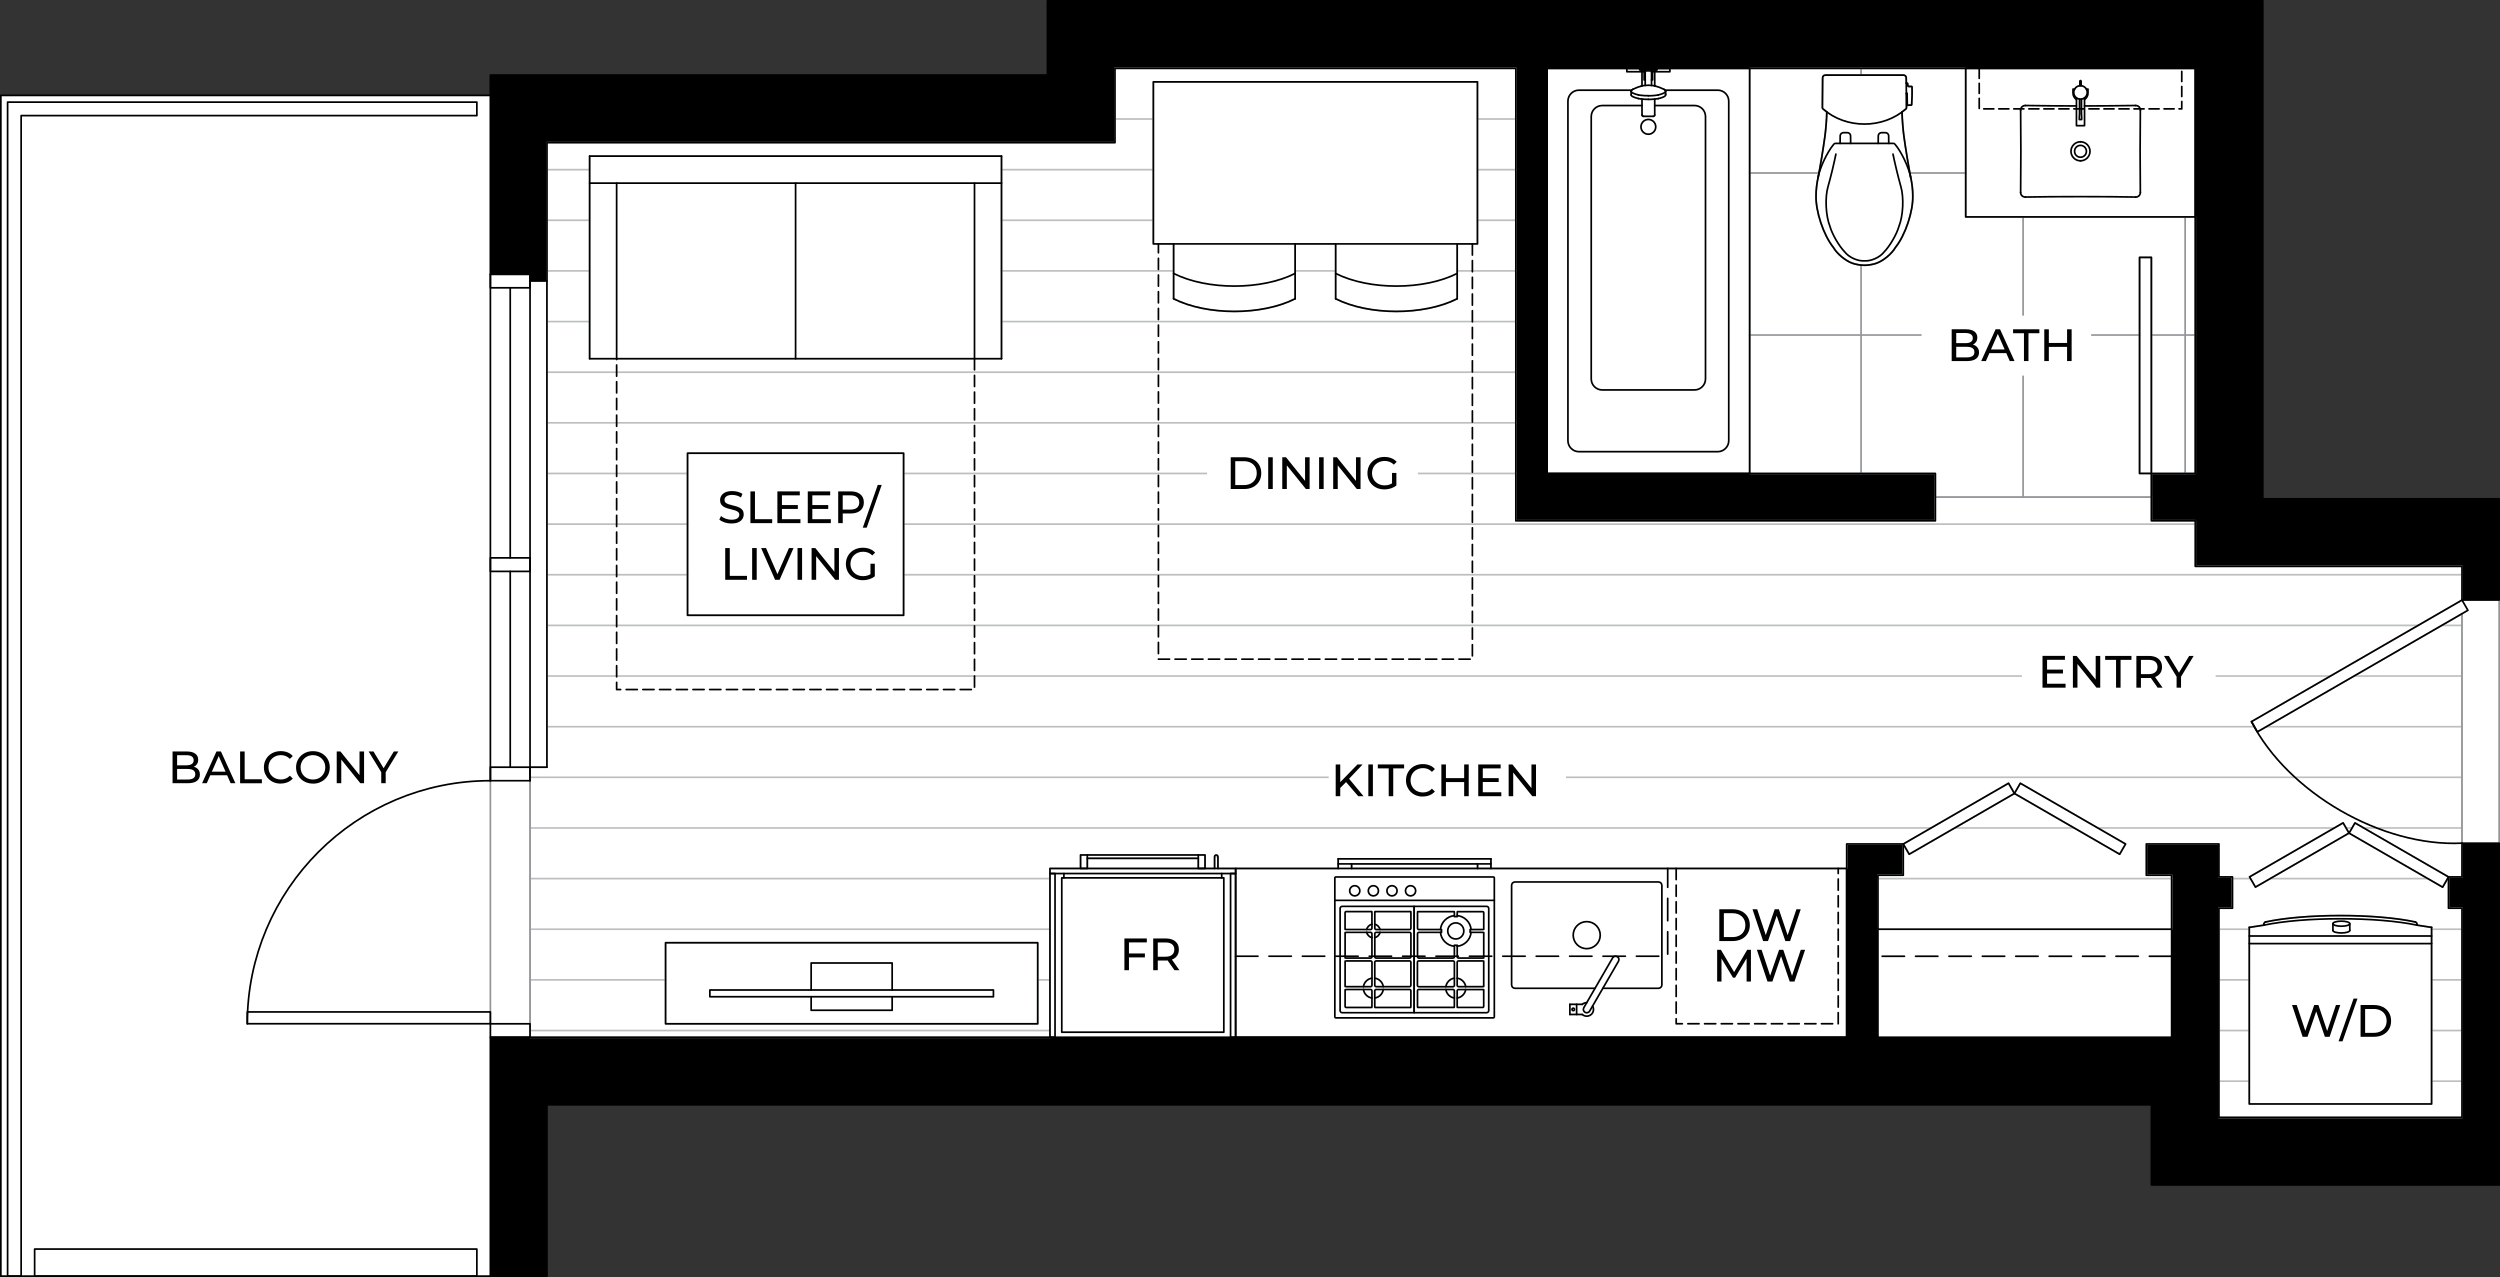 <?xml version="1.0" encoding="UTF-8"?><svg id="Layer_2" xmlns="http://www.w3.org/2000/svg" viewBox="0 0 730.5 373.13"><rect x="0" y="0" width="730.5" height="373.13" fill="#333333" stroke="none"/><defs><style>.cls-1{stroke-dasharray:0 0 3.25 1.63;}.cls-1,.cls-2,.cls-3,.cls-4,.cls-5,.cls-6{fill:none;stroke-linecap:round;stroke-linejoin:round;stroke-width:.5px;}.cls-1,.cls-3,.cls-4,.cls-5{stroke:#000;}.cls-2{stroke:#bcbec0;}.cls-7,.cls-8,.cls-9,.cls-10{stroke-width:0px;}.cls-7,.cls-10{fill:#000;}.cls-4{stroke-dasharray:0 0 6.51 3.25;}.cls-8,.cls-9{fill:#fff;}.cls-8,.cls-10{fill-rule:evenodd;}.cls-5{stroke-dasharray:0 0 2.93 1.46;}.cls-6{stroke:#939598;}</style></defs><g id="Layer_1-2"><polygon class="cls-8" points="730.25 145.75 730.25 346.25 628.64 346.25 628.64 322.82 159.82 322.82 159.82 372.88 .25 372.88 .25 27.87 143.28 27.87 143.28 21.94 306.06 21.94 306.06 .25 661.19 .25 661.19 145.75 730.25 145.75"/><g id="HATCH"><polygon class="cls-10" points="730.25 145.75 730.25 175.35 719.41 175.35 719.4 175.33 719.4 165.48 641.47 165.48 641.47 152.17 628.64 152.17 628.64 138.36 641.47 138.36 641.47 19.97 452.06 19.97 452.06 138.36 565.51 138.36 565.51 152.17 442.93 152.17 442.93 19.97 325.79 19.97 325.79 41.68 159.82 41.68 159.82 82.12 154.88 82.12 154.88 80.15 143.28 80.15 143.28 21.94 306.06 21.94 306.06 .25 661.19 .25 661.19 145.75 730.25 145.75"/></g><g id="HATCH-2"><polygon class="cls-10" points="730.25 246.37 730.25 346.25 628.64 346.25 628.64 322.82 159.82 322.82 159.82 372.88 143.28 372.88 143.28 303.1 539.61 303.1 539.61 246.61 556.13 246.61 556.13 255.74 548.73 255.74 548.73 303.1 634.55 303.1 634.55 255.74 627.17 255.74 627.17 246.61 648.36 246.61 648.36 256.24 652.32 256.24 652.32 265.37 648.36 265.37 648.36 326.51 719.4 326.51 719.4 265.37 715.46 265.37 715.46 256.24 719.4 256.24 719.4 246.37 730.25 246.37"/></g><g id="LINE"><line class="cls-2" x1="325.79" y1="34.77" x2="337.01" y2="34.77"/></g><g id="LINE-2"><line class="cls-2" x1="431.71" y1="34.77" x2="442.93" y2="34.77"/></g><g id="LINE-3"><line class="cls-2" x1="159.81" y1="49.57" x2="172.29" y2="49.57"/></g><g id="LINE-4"><line class="cls-2" x1="431.71" y1="49.57" x2="442.93" y2="49.57"/></g><g id="LINE-5"><line class="cls-2" x1="292.64" y1="49.57" x2="337.01" y2="49.57"/></g><g id="LINE-6"><line class="cls-2" x1="159.81" y1="64.36" x2="172.29" y2="64.36"/></g><g id="LINE-7"><line class="cls-2" x1="431.71" y1="64.36" x2="442.93" y2="64.36"/></g><g id="LINE-8"><line class="cls-2" x1="292.64" y1="64.36" x2="337.01" y2="64.36"/></g><g id="LINE-9"><line class="cls-2" x1="159.81" y1="79.16" x2="172.29" y2="79.16"/></g><g id="LINE-10"><line class="cls-2" x1="425.79" y1="79.16" x2="442.93" y2="79.16"/></g><g id="LINE-11"><line class="cls-2" x1="292.64" y1="79.16" x2="342.93" y2="79.16"/></g><g id="LINE-12"><line class="cls-2" x1="378.44" y1="79.16" x2="390.28" y2="79.16"/></g><g id="LINE-13"><line class="cls-2" x1="159.81" y1="93.96" x2="172.29" y2="93.96"/></g><g id="LINE-14"><line class="cls-2" x1="292.64" y1="93.96" x2="442.93" y2="93.96"/></g><g id="LINE-15"><line class="cls-2" x1="159.81" y1="108.76" x2="442.93" y2="108.76"/></g><g id="LINE-16"><line class="cls-2" x1="159.81" y1="123.55" x2="442.93" y2="123.55"/></g><g id="LINE-17"><line class="cls-2" x1="159.81" y1="138.35" x2="200.9" y2="138.35"/></g><g id="LINE-18"><line class="cls-2" x1="264.03" y1="138.35" x2="442.93" y2="138.35"/></g><g id="LINE-19"><line class="cls-2" x1="159.81" y1="153.15" x2="200.9" y2="153.15"/></g><g id="LINE-20"><line class="cls-2" x1="264.03" y1="153.15" x2="641.46" y2="153.15"/></g><g id="LINE-21"><line class="cls-2" x1="159.81" y1="167.94" x2="200.9" y2="167.94"/></g><g id="LINE-22"><line class="cls-2" x1="264.03" y1="167.94" x2="719.39" y2="167.94"/></g><g id="LINE-23"><line class="cls-2" x1="159.81" y1="182.74" x2="706.58" y2="182.74"/></g><g id="LINE-24"><line class="cls-2" x1="713.48" y1="182.74" x2="719.39" y2="182.74"/></g><g id="LINE-25"><line class="cls-2" x1="159.81" y1="197.54" x2="680.95" y2="197.54"/></g><g id="LINE-26"><line class="cls-2" x1="687.85" y1="197.54" x2="719.39" y2="197.54"/></g><g id="LINE-27"><line class="cls-2" x1="159.81" y1="212.34" x2="658.74" y2="212.34"/></g><g id="LINE-28"><line class="cls-2" x1="662.22" y1="212.34" x2="719.39" y2="212.34"/></g><g id="LINE-29"><line class="cls-2" x1="154.88" y1="227.13" x2="719.39" y2="227.13"/></g><g id="LINE-30"><line class="cls-2" x1="154.88" y1="241.93" x2="564.25" y2="241.93"/></g><g id="LINE-31"><line class="cls-2" x1="690.67" y1="241.93" x2="719.39" y2="241.93"/></g><g id="LINE-32"><line class="cls-2" x1="571.16" y1="241.93" x2="606.07" y2="241.93"/></g><g id="LINE-33"><line class="cls-2" x1="685.51" y1="241.93" x2="687.25" y2="241.93"/></g><g id="LINE-34"><line class="cls-2" x1="612.97" y1="241.93" x2="682.09" y2="241.93"/></g><g id="LINE-35"><line class="cls-2" x1="154.88" y1="256.73" x2="306.8" y2="256.73"/></g><g id="LINE-36"><line class="cls-2" x1="715.16" y1="256.73" x2="715.44" y2="256.73"/></g><g id="LINE-37"><line class="cls-2" x1="548.73" y1="256.73" x2="634.56" y2="256.73"/></g><g id="LINE-38"><line class="cls-2" x1="663.37" y1="256.73" x2="709.4" y2="256.73"/></g><g id="LINE-39"><line class="cls-2" x1="652.31" y1="256.73" x2="657.6" y2="256.73"/></g><g id="LINE-40"><line class="cls-2" x1="154.88" y1="271.52" x2="306.8" y2="271.52"/></g><g id="LINE-41"><line class="cls-2" x1="710.51" y1="271.52" x2="719.39" y2="271.52"/></g><g id="LINE-42"><line class="cls-2" x1="648.37" y1="271.52" x2="657.24" y2="271.52"/></g><g id="LINE-43"><line class="cls-2" x1="154.88" y1="286.32" x2="194.48" y2="286.32"/></g><g id="LINE-44"><line class="cls-2" x1="710.51" y1="286.32" x2="719.39" y2="286.32"/></g><g id="LINE-45"><line class="cls-2" x1="303.23" y1="286.32" x2="306.8" y2="286.32"/></g><g id="LINE-46"><line class="cls-2" x1="648.37" y1="286.32" x2="657.24" y2="286.32"/></g><g id="LINE-47"><line class="cls-2" x1="154.88" y1="301.12" x2="306.8" y2="301.12"/></g><g id="LINE-48"><line class="cls-2" x1="710.51" y1="301.12" x2="719.39" y2="301.12"/></g><g id="LINE-49"><line class="cls-2" x1="648.37" y1="301.12" x2="657.24" y2="301.12"/></g><g id="LINE-50"><line class="cls-2" x1="648.37" y1="315.92" x2="657.24" y2="315.92"/></g><g id="LINE-51"><line class="cls-2" x1="710.51" y1="315.92" x2="719.39" y2="315.92"/></g><g id="LWPOLYLINE"><path class="cls-2" d="M337.01,23.92h94.7v47.35h-5.92v16.03c-9.73,4.93-25.79,4.93-35.51,0v-16.03h-11.84v16.03c-9.73,4.93-25.79,4.93-35.51,0v-16.03h-5.92V23.92Z"/></g><g id="LWPOLYLINE-2"><path class="cls-2" d="M710.51,322.57h-53.27v-51.59l4.23-.65c-.08-.37.14-.78.49-.93,11.5-2.5,32.33-2.5,43.83,0,.35.14.57.56.49.93l4.23.65v51.59Z"/></g><g id="LWPOLYLINE-3"><polygon class="cls-2" points="442.93 152.16 565.5 152.16 565.5 145.25 628.64 145.25 628.64 152.16 641.46 152.16 641.46 165.48 719.39 165.48 719.39 175.34 657.88 210.86 659.61 213.85 719.39 179.33 719.39 246.37 719.39 256.23 715.45 256.23 688.11 240.45 686.38 243.44 684.66 240.45 657.32 256.23 659.04 259.22 686.38 243.44 713.72 259.22 715.44 256.24 715.45 265.36 719.39 265.36 719.39 326.52 648.37 326.52 648.37 265.36 652.31 265.36 652.31 256.23 648.37 256.23 648.37 246.62 627.16 246.62 627.16 255.74 634.56 255.74 634.56 271.52 548.73 271.52 548.73 255.74 556.13 255.74 556.13 246.62 557.86 249.61 588.61 231.85 619.37 249.61 621.09 246.62 590.34 228.86 588.61 231.85 586.89 228.86 556.13 246.62 539.61 246.62 539.61 253.77 394.94 253.77 394.94 252.43 431.74 252.43 431.74 253.77 435.65 253.77 435.65 250.95 391.02 250.95 391.02 253.77 355.88 253.77 355.88 250.31 354.89 250.31 354.89 253.77 317.71 253.77 317.71 250.81 350.14 250.81 350.14 253.77 352.12 253.77 352.12 249.82 315.74 249.82 315.74 253.77 306.8 253.77 306.8 303.09 154.88 303.09 154.88 224.17 159.81 224.17 159.81 82.12 159.81 41.68 325.79 41.68 325.79 19.97 442.93 19.97 442.93 152.16"/></g><g id="LWPOLYLINE-4"><rect class="cls-2" x="172.29" y="45.62" width="120.35" height="59.19"/></g><g id="LWPOLYLINE-5"><rect class="cls-2" x="194.48" y="275.47" width="108.74" height="23.68"/></g><g id="LWPOLYLINE-6"><rect class="cls-2" x="200.9" y="132.43" width="63.13" height="47.35"/></g><g id="LINE-52"><line class="cls-6" x1="543.8" y1="138.35" x2="543.8" y2="77.45"/></g><g id="LINE-53"><line class="cls-6" x1="543.8" y1="21.95" x2="543.8" y2="19.97"/></g><g id="LINE-54"><line class="cls-6" x1="591.15" y1="145.25" x2="591.15" y2="63.38"/></g><g id="LINE-55"><line class="cls-6" x1="638.5" y1="138.35" x2="638.5" y2="63.38"/></g><g id="LINE-56"><line class="cls-6" x1="641.46" y1="97.9" x2="628.64" y2="97.9"/></g><g id="LINE-57"><line class="cls-6" x1="625.18" y1="97.9" x2="511.25" y2="97.9"/></g><g id="LINE-58"><line class="cls-6" x1="574.38" y1="50.55" x2="558.07" y2="50.55"/></g><g id="LINE-59"><line class="cls-6" x1="531.51" y1="50.55" x2="511.25" y2="50.55"/></g><g id="LWPOLYLINE-7"><polygon class="cls-6" points="511.25 138.35 565.5 138.35 565.5 145.25 628.64 145.25 628.64 75.21 625.18 75.21 625.18 138.35 641.46 138.35 641.46 63.38 574.38 63.38 574.38 19.97 511.25 19.97 511.25 138.35"/></g><g id="LINE-60"><line class="cls-6" x1="143.29" y1="299.15" x2="143.29" y2="228.12"/></g><g id="LINE-61"><line class="cls-6" x1="154.88" y1="299.15" x2="154.88" y2="228.12"/></g><g id="LINE-62"><polyline class="cls-6" points="730.25 246.37 730.25 175.35 730.25 175.33"/></g><g id="LINE-63"><line class="cls-6" x1="719.39" y1="179.33" x2="719.39" y2="246.37"/></g><g id="LWPOLYLINE-8"><path class="cls-6" d="M555.78,32.7c.02,1.89.3,5.53.59,7.4.39,3,1.36,8.86,1.96,11.83.33,1.31.62,3.79.59,5.14.17,4.62-2.17,11.65-5.08,15.25-1.02,1.82-3.59,3.95-5.57,4.61-.88.33-2.54.61-3.48.58-.94.03-2.6-.24-3.48-.58-1.98-.67-4.55-2.79-5.57-4.61-2.91-3.6-5.25-10.62-5.08-15.25-.03-1.35.26-3.84.59-5.14.59-2.96,1.56-8.83,1.96-11.83.28-1.87.57-5.51.59-7.4-.29-.21-.84-.64-1.11-.87-.11-.08-.19-.25-.18-.38l.07-8.73c0-.43.35-.77.78-.77h22.87c.42,0,.77.35.78.77v1.58s.33,0,.33,0c.02,0,.04.01.05.02.02.03.03.08.03.12l.09.68c.02.08.1.14.19.14.22,0,.65,0,.87.01.07,0,.13.05.14.12.07,1.34.01,3.91-.11,5.24,0,.04-.04.07-.08.08-.29.01-.85.03-1.14.03-.03,0-.06-.02-.06-.05-.02-.86-.04-2.57-.05-3.42h-.22l.04,4.19c0,.13-.07.31-.18.38-.27.23-.82.66-1.11.87Z"/></g><g id="LINE-64"><line class="cls-3" x1="154.88" y1="228.12" x2="154.88" y2="80.15"/></g><g id="LINE-65"><line class="cls-3" x1="143.29" y1="228.12" x2="143.29" y2="80.15"/></g><g id="LINE-66"><line class="cls-4" x1="634.56" y1="279.42" x2="548.73" y2="279.42"/></g><g id="LWPOLYLINE-9"><rect class="cls-3" x="143.29" y="299.15" width="11.59" height="3.94"/></g><g id="LWPOLYLINE-10"><rect class="cls-3" x="72.26" y="295.69" width="71.03" height="3.45"/></g><g id="ARC"><path class="cls-3" d="M143.29,228.12c-39.23,0-71.03,31.8-71.03,71.03"/></g><g id="LWPOLYLINE-11"><rect class="cls-3" x="143.29" y="224.17" width="11.59" height="3.95"/></g><g id="LWPOLYLINE-12"><rect class="cls-3" x="143.29" y="80.15" width="11.59" height="3.95"/></g><g id="LWPOLYLINE-13"><rect class="cls-3" x="143.29" y="163.01" width="11.59" height="3.95"/></g><g id="LINE-67"><line class="cls-3" x1="149.09" y1="224.17" x2="149.09" y2="166.96"/></g><g id="LINE-68"><line class="cls-3" x1="149.09" y1="163.01" x2="149.09" y2="84.09"/></g><g id="LINE-69"><line class="cls-3" x1="159.81" y1="224.17" x2="159.81" y2="82.12"/></g><g id="LWPOLYLINE-14"><line class="cls-3" x1="159.81" y1="224.17" x2="154.88" y2="224.17"/></g><g id="LWPOLYLINE-15"><polygon class="cls-3" points="139.34 29.84 139.34 33.78 6.18 33.78 6.18 372.88 2.22 372.88 2.22 29.84 139.34 29.84"/></g><g id="LWPOLYLINE-16"><rect class="cls-3" x="10.12" y="364.98" width="129.22" height="7.9"/></g><g id="INSERT"><g id="LWPOLYLINE-17"><rect class="cls-3" x="554.62" y="237.51" width="35.51" height="3.45" transform="translate(-42.93 318.24) rotate(-30)"/></g><g id="LWPOLYLINE-18"><rect class="cls-3" x="603.13" y="221.48" width="3.45" height="35.51" transform="translate(95.24 643.44) rotate(-60)"/></g></g><g id="LWPOLYLINE-19"><rect class="cls-3" x="653.99" y="192.87" width="71.03" height="3.45" transform="translate(-4.92 370.82) rotate(-30)"/></g><g id="ARC-2"><path class="cls-3" d="M657.88,210.86c10.68,20.81,38.15,36.67,61.51,35.51"/></g><g id="INSERT-2"><g id="LWPOLYLINE-20"><rect class="cls-3" x="625.18" y="75.21" width="3.45" height="63.13"/></g></g><g id="INSERT-3"><g id="LWPOLYLINE-21"><rect class="cls-3" x="699.19" y="234.05" width="3.45" height="31.57" transform="translate(134.11 731.94) rotate(-60)"/></g><g id="LWPOLYLINE-22"><rect class="cls-3" x="656.07" y="248.11" width="31.57" height="3.45" transform="translate(-34.91 369.39) rotate(-30)"/></g></g><g id="LWPOLYLINE-23"><polyline class="cls-4" points="361.05 279.41 487.3 279.41 487.3 253.76"/></g><g id="LWPOLYLINE-24"><polyline class="cls-5" points="578.33 19.97 578.33 31.81 637.51 31.81 637.51 19.97"/></g><g id="INSERT-4"><g id="INSERT-5"><g id="LWPOLYLINE-25"><polyline class="cls-1" points="284.75 104.81 284.75 201.48 180.18 201.48 180.18 104.81"/></g><g id="LINE-70"><line class="cls-3" x1="172.29" y1="45.62" x2="292.64" y2="45.62"/></g><g id="LINE-71"><line class="cls-3" x1="292.64" y1="104.81" x2="292.64" y2="45.62"/></g><g id="LINE-72"><line class="cls-3" x1="284.75" y1="104.81" x2="284.75" y2="53.51"/></g><g id="LINE-73"><line class="cls-3" x1="172.29" y1="53.51" x2="292.64" y2="53.51"/></g><g id="LINE-74"><line class="cls-3" x1="172.29" y1="104.81" x2="292.64" y2="104.81"/></g><g id="LINE-75"><line class="cls-3" x1="232.47" y1="104.81" x2="232.47" y2="53.51"/></g><g id="LINE-76"><line class="cls-3" x1="180.18" y1="104.81" x2="180.18" y2="53.51"/></g><g id="LINE-77"><line class="cls-3" x1="172.29" y1="104.81" x2="172.29" y2="45.62"/></g></g></g><g id="LWPOLYLINE-26"><rect class="cls-3" x="194.48" y="275.47" width="108.74" height="23.68"/></g><g id="INSERT-6"><g id="LWPOLYLINE-27"><rect class="cls-3" x="207.42" y="289.28" width="82.86" height="1.97"/></g><g id="LWPOLYLINE-28"><polyline class="cls-3" points="260.69 289.28 260.69 281.39 237.02 281.39 237.02 289.28"/></g><g id="LWPOLYLINE-29"><polyline class="cls-3" points="237.02 291.25 237.02 295.2 260.69 295.2 260.69 291.25"/></g></g><g id="LWPOLYLINE-30"><polyline class="cls-1" points="430.23 71.27 430.23 192.61 338.49 192.61 338.49 71.27"/></g><g id="INSERT-7"><g id="LINE-78"><line class="cls-3" x1="390.28" y1="71.27" x2="390.28" y2="87.3"/></g><g id="LINE-79"><line class="cls-3" x1="425.79" y1="87.3" x2="425.79" y2="71.27"/></g><g id="ARC-3"><path class="cls-3" d="M390.28,87.3c9.73,4.93,25.79,4.93,35.51,0"/></g><g id="ARC-4"><path class="cls-3" d="M390.28,79.9c9.73,4.93,25.79,4.93,35.51,0"/></g></g><g id="INSERT-8"><g id="LINE-80"><line class="cls-3" x1="342.93" y1="71.27" x2="342.93" y2="87.3"/></g><g id="LINE-81"><line class="cls-3" x1="378.44" y1="87.3" x2="378.44" y2="71.27"/></g><g id="ARC-5"><path class="cls-3" d="M342.93,87.3c9.73,4.93,25.79,4.93,35.51,0"/></g><g id="ARC-6"><path class="cls-3" d="M342.93,79.9c9.73,4.93,25.79,4.93,35.51,0"/></g></g><g id="LWPOLYLINE-31"><rect class="cls-3" x="200.9" y="132.43" width="63.13" height="47.35"/></g><g id="INSERT-9"><g id="LWPOLYLINE-32"><path class="cls-3" d="M466.07,288.78h-23.39c-.54,0-.99-.44-.99-.99v-29.09c0-.55.44-.99.99-.99h41.93c.55,0,.99.44.99.99v29.09c0,.55-.44.99-.99.99h-16.26"/></g><g id="CIRCLE"><path class="cls-3" d="M467.59,273.25c0-2.18-1.77-3.95-3.95-3.95s-3.95,1.77-3.95,3.95,1.77,3.95,3.95,3.95,3.95-1.77,3.95-3.95h0Z"/></g><g id="ARC-7"><path class="cls-3" d="M463.65,292.98c-.42-.02-1.01.2-1.3.49"/></g><g id="ARC-8"><path class="cls-3" d="M462.34,296.43c.82.72,2.06.64,2.78-.17.56-.59.66-1.61.23-2.29"/></g><g id="LWPOLYLINE-33"><path class="cls-3" d="M464.5,295.44c-.27.47-.88.63-1.35.36-.47-.27-.63-.88-.36-1.35l8.42-14.56c.27-.47.88-.63,1.35-.36.47.27.63.88.36,1.35l-8.42,14.56Z"/></g><g id="LINE-82"><line class="cls-3" x1="462.34" y1="296.43" x2="458.72" y2="296.43"/></g><g id="LINE-83"><line class="cls-3" x1="458.72" y1="293.47" x2="458.72" y2="296.43"/></g><g id="LINE-84"><line class="cls-3" x1="462.34" y1="293.47" x2="458.72" y2="293.47"/></g><g id="LINE-85"><line class="cls-3" x1="460.69" y1="296.43" x2="460.69" y2="293.47"/></g><g id="CIRCLE-2"><path class="cls-3" d="M460.07,294.95c0-.2-.17-.37-.37-.37s-.37.17-.37.37.17.37.37.37.37-.17.37-.37h0Z"/></g></g><g id="INSERT-10"><g id="INSERT-11"><g id="LWPOLYLINE-34"><polyline class="cls-1" points="489.78 253.76 489.78 299.14 537.13 299.14 537.13 253.76"/></g></g></g><g id="LWPOLYLINE-35"><rect class="cls-3" x="310.25" y="256.51" width="47.35" height="45.1"/></g><g id="LINE-86"><line class="cls-3" x1="356.99" y1="255.25" x2="356.99" y2="256.51"/></g><g id="LINE-87"><line class="cls-3" x1="310.87" y1="255.25" x2="310.87" y2="256.51"/></g><g id="LWPOLYLINE-36"><rect class="cls-3" x="350.14" y="249.82" width="1.97" height="3.95"/></g><g id="LWPOLYLINE-37"><rect class="cls-3" x="315.74" y="249.82" width="1.97" height="3.95"/></g><g id="LINE-88"><line class="cls-3" x1="350.14" y1="249.82" x2="317.71" y2="249.82"/></g><g id="LINE-89"><line class="cls-3" x1="350.14" y1="250.81" x2="317.71" y2="250.81"/></g><g id="LWPOLYLINE-38"><path class="cls-3" d="M355.88,253.77v-3.45c0-.27-.22-.49-.49-.49s-.49.22-.49.49v3.45"/></g><g id="INSERT-12"><g id="ARC-9"><path class="cls-3" d="M398.41,289.14c.14,1.24,1.24,2.34,2.47,2.47"/></g><g id="ARC-10"><path class="cls-3" d="M400.88,285.83c-1.24.14-2.34,1.24-2.47,2.47"/></g><g id="ARC-11"><path class="cls-3" d="M401.71,291.61c1.24-.14,2.34-1.24,2.47-2.47"/></g><g id="ARC-12"><path class="cls-3" d="M404.19,288.3c-.14-1.24-1.24-2.34-2.47-2.47"/></g><g id="CIRCLE-3"><path class="cls-3" d="M397.34,260.29c0-.82-.66-1.48-1.48-1.48s-1.48.66-1.48,1.48.66,1.48,1.48,1.48,1.48-.66,1.48-1.48h0Z"/></g><g id="CIRCLE-4"><path class="cls-3" d="M402.78,260.29c0-.82-.66-1.48-1.48-1.48s-1.48.66-1.48,1.48.66,1.48,1.48,1.48,1.48-.66,1.48-1.48h0Z"/></g><g id="CIRCLE-5"><path class="cls-3" d="M408.22,260.29c0-.82-.66-1.48-1.48-1.48s-1.48.66-1.48,1.48.66,1.48,1.48,1.48,1.48-.66,1.48-1.48h0Z"/></g><g id="CIRCLE-6"><path class="cls-3" d="M413.65,260.29c0-.82-.66-1.48-1.48-1.48s-1.48.66-1.48,1.48.66,1.48,1.48,1.48,1.48-.66,1.48-1.48h0Z"/></g><g id="ARC-13"><path class="cls-3" d="M401.71,273.96c.72-.12,1.4-.8,1.52-1.52"/></g><g id="ARC-14"><path class="cls-3" d="M400.88,270.08c-.72.12-1.4.8-1.52,1.52"/></g><g id="ARC-15"><path class="cls-3" d="M399.36,272.44c.12.72.8,1.4,1.52,1.52"/></g><g id="ARC-16"><path class="cls-3" d="M422.49,289.14c.14,1.23,1.24,2.33,2.47,2.47"/></g><g id="ARC-17"><path class="cls-3" d="M424.96,285.83c-1.23.14-2.33,1.24-2.47,2.47"/></g><g id="ARC-18"><path class="cls-3" d="M425.79,291.61c1.24-.14,2.34-1.24,2.48-2.47"/></g><g id="ARC-19"><path class="cls-3" d="M428.27,288.3c-.14-1.24-1.24-2.34-2.48-2.47"/></g><g id="CIRCLE-7"><path class="cls-3" d="M427.73,272.02c0-1.3-1.05-2.35-2.35-2.35s-2.35,1.05-2.35,2.35,1.05,2.35,2.35,2.35,2.35-1.05,2.35-2.35h0Z"/></g><g id="ARC-20"><path class="cls-3" d="M425.79,276.49c2.1-.15,3.9-1.95,4.05-4.05"/></g><g id="ARC-21"><path class="cls-3" d="M429.85,271.6c-.15-2.1-1.96-3.9-4.05-4.05"/></g><g id="ARC-22"><path class="cls-3" d="M424.96,267.56c-2.1.15-3.9,1.95-4.05,4.05"/></g><g id="ARC-23"><path class="cls-3" d="M420.91,272.44c.15,2.1,1.95,3.9,4.05,4.05"/></g><g id="LINE-90"><line class="cls-3" x1="436.64" y1="263.09" x2="390.04" y2="263.09"/></g><g id="LWPOLYLINE-39"><path class="cls-3" d="M436.64,263.09v34.02c0,.17-.14.31-.31.31h-45.98c-.17,0-.31-.14-.31-.31v-40.55c0-.17.14-.31.31-.31h45.98c.17,0,.31.14.31.31v6.53Z"/></g><g id="LWPOLYLINE-40"><path class="cls-3" d="M425.79,289.53v3.36s0,.87,0,.87v.23s.04.38.04.38h7.4c.17,0,.31-.14.31-.31v-4.87l-.38-.04h-.23s-3.39,0-3.39,0h-.31s-3.05,0-3.05,0c-.21,0-.39.17-.39.39Z"/></g><g id="LWPOLYLINE-41"><path class="cls-3" d="M414.19,289.53v4.45s.04.38.04.38h10.69l.04-.38v-.23s0-.87,0-.87v-.31s0-3.05,0-3.05c0-.21-.17-.39-.39-.39h-3.42s-6.58,0-6.58,0c-.21,0-.39.17-.39.39Z"/></g><g id="LWPOLYLINE-42"><path class="cls-3" d="M425.79,284.8v3.11c0,.21.17.39.39.39h3.36s3.39,0,3.39,0h.23s.38-.04.38-.04v-7.43l-.38-.04h-.23s-6.75,0-6.75,0c-.21,0-.39.17-.39.39v3.62Z"/></g><g id="LWPOLYLINE-43"><rect class="cls-3" x="414.17" y="280.78" width="10.8" height="7.54" rx=".39" ry=".39"/></g><g id="LWPOLYLINE-44"><path class="cls-3" d="M433.55,279.91v-7.43l-.38-.04h-.23s-2.66,0-2.66,0h-.71v-.83h.71s2.66,0,2.66,0h.23s.38-.04.38-.04v-4.87c0-.17-.14-.31-.31-.31h-7.4l-.04.38v.23s0,.13,0,.13v.71h-.83v-.71s0-.13,0-.13v-.23s-.04-.38-.04-.38h-10.69l-.04.38v.23s0,4.22,0,4.22c0,.21.17.39.39.39h6.62v.83h-.71s-5.91,0-5.91,0c-.21,0-.39.17-.39.39v6.73c0,.21.17.39.39.39h9.99c.21,0,.39-.17.39-.39v-3.36h.83v.71s0,2.65,0,2.65c0,.21.17.39.39.39h6.98s.38-.04.38-.04Z"/></g><g id="LWPOLYLINE-45"><path class="cls-3" d="M393.44,289.15l-.4.04v4.88c0,.17.14.31.31.31h7.49l.04-.4v-.23s0-.87,0-.87v-.31s0-3.05,0-3.05c0-.21-.17-.39-.39-.39h-3.36s-3.47,0-3.47,0h-.23Z"/></g><g id="LWPOLYLINE-46"><path class="cls-3" d="M393.44,280.8l-.4.04v7.42l.4.04h.23s3.47,0,3.47,0h.31s3.05,0,3.05,0c.21,0,.39-.17.39-.39v-3.42s0-3.31,0-3.31c0-.21-.17-.39-.39-.39h-7.05Z"/></g><g id="LWPOLYLINE-47"><path class="cls-3" d="M412.26,287.91v-6.73c0-.21-.17-.39-.39-.39h-9.77c-.21,0-.39.17-.39.39v3.62s0,3.11,0,3.11c0,.21.17.39.39.39h3.42s6.35,0,6.35,0c.21,0,.39-.17.39-.39Z"/></g><g id="LWPOLYLINE-48"><path class="cls-3" d="M412.22,294.37l.04-.4v-.23s0-4.22,0-4.22c0-.21-.17-.39-.39-.39h-6.66s-3.11,0-3.11,0c-.21,0-.39.17-.39.39v3.36s0,.87,0,.87v.23s.04.4.04.4h10.46Z"/></g><g id="LWPOLYLINE-49"><path class="cls-3" d="M411.88,279.95c.21,0,.39-.17.39-.39v-6.73c0-.21-.17-.39-.39-.39h-6.66s-3.11,0-3.11,0c-.21,0-.39.17-.39.39v3.42s0,3.31,0,3.31c0,.21.17.39.39.39h9.77Z"/></g><g id="LWPOLYLINE-50"><path class="cls-3" d="M393.44,272.45l-.4.04v7.42l.4.04h.23s6.82,0,6.82,0c.21,0,.39-.17.39-.39v-3.62s0-3.11,0-3.11c0-.21-.17-.39-.39-.39h-3.36s-3.47,0-3.47,0h-.23Z"/></g><g id="LWPOLYLINE-51"><path class="cls-3" d="M412.22,266.37h-10.46l-.04.4v.23s0,.86,0,.86v.31s0,3.05,0,3.05c0,.21.17.39.39.39h3.42s6.35,0,6.35,0c.21,0,.39-.17.39-.39v-4.45s-.04-.4-.04-.4Z"/></g><g id="LWPOLYLINE-52"><path class="cls-3" d="M400.83,266.37h-7.49c-.17,0-.31.14-.31.31v4.88l.4.04h.23s3.47,0,3.47,0h.31s3.05,0,3.05,0c.21,0,.39-.17.39-.39v-3.36s0-.86,0-.86v-.23s-.04-.4-.04-.4Z"/></g><g id="ARC-24"><path class="cls-3" d="M403.23,271.6c-.12-.72-.8-1.4-1.52-1.52"/></g><g id="LWPOLYLINE-53"><path class="cls-3" d="M392.2,295.91h21.02v-31.07h-21.02c-.34,0-.61.27-.62.61v29.84c0,.34.27.61.61.62"/></g><g id="LWPOLYLINE-54"><path class="cls-3" d="M435.01,295.29c0,.34-.28.62-.62.62h-21.18v-31.07h21.18c.34,0,.62.28.62.62v29.84Z"/></g><g id="LINE-91"><line class="cls-3" x1="435.65" y1="253.77" x2="435.65" y2="250.95"/></g><g id="LINE-92"><line class="cls-3" x1="435.65" y1="250.95" x2="391.02" y2="250.95"/></g><g id="LINE-93"><line class="cls-3" x1="431.74" y1="253.77" x2="431.74" y2="252.43"/></g><g id="LINE-94"><line class="cls-3" x1="435.65" y1="252.43" x2="391.02" y2="252.43"/></g><g id="LINE-95"><line class="cls-3" x1="391.02" y1="253.77" x2="391.02" y2="250.95"/></g><g id="LINE-96"><line class="cls-3" x1="394.94" y1="253.77" x2="394.94" y2="252.43"/></g></g><g id="INSERT-13"><g id="LWPOLYLINE-55"><polyline class="cls-3" points="480.73 20.96 475.36 20.96 475.36 19.97 487.94 19.97 487.94 20.96 482.58 20.96"/></g><g id="LWPOLYLINE-56"><polyline class="cls-3" points="480.73 20.96 480.42 20.96 480.42 23.36 480.73 23.36"/></g><g id="LWPOLYLINE-57"><polyline class="cls-3" points="482.58 23.36 482.88 23.36 482.88 20.96 482.58 20.96"/></g><g id="LINE-97"><line class="cls-3" x1="484.18" y1="20.32" x2="479.12" y2="20.32"/></g><g id="LINE-98"><line class="cls-3" x1="479.87" y1="20.72" x2="483.44" y2="20.72"/></g><g id="LINE-99"><line class="cls-3" x1="484.18" y1="20.32" x2="484.18" y2="19.97"/></g><g id="LINE-100"><line class="cls-3" x1="483.44" y1="20.72" x2="484.18" y2="20.32"/></g><g id="ARC-25"><path class="cls-3" d="M483.75,25.18c.66.14,1.83.58,2.42.9"/></g><g id="SPLINE"><path class="cls-3" d="M486.69,26.68s0-.04,0-.06c0-.02,0-.04-.01-.06,0-.02-.01-.04-.02-.05,0-.02-.02-.03-.03-.05-.02-.03-.04-.07-.07-.1-.03-.03-.06-.06-.1-.09-.04-.03-.08-.06-.12-.09-.05-.03-.1-.06-.15-.09"/></g><g id="LINE-101"><line class="cls-3" x1="486.69" y1="27.51" x2="486.69" y2="26.68"/></g><g id="LINE-102"><line class="cls-3" x1="486.68" y1="27.74" x2="486.69" y2="27.51"/></g><g id="SPLINE-2"><path class="cls-3" d="M484.55,28.81c.2-.05.39-.1.56-.14.17-.05.33-.1.47-.15.14-.05.27-.1.39-.15.12-.05.22-.1.31-.15.09-.05.16-.1.22-.15.06-.05.1-.1.14-.16.03-.05.05-.11.05-.16"/></g><g id="SPLINE-3"><path class="cls-3" d="M481.65,29.04c.09,0,.17,0,.26,0,.09,0,.17,0,.26,0,.17,0,.34-.01.51-.02.34-.02.67-.04.98-.08.31-.03.61-.08.89-.13"/></g><g id="SPLINE-4"><path class="cls-3" d="M478.73,28.8c.21.04.43.07.66.1.31.04.63.07.97.09.17.01.34.02.51.03.09,0,.17,0,.26,0,.04,0,.09,0,.13,0,.04,0,.09,0,.13,0,.09,0,.18,0,.26,0"/></g><g id="SPLINE-5"><path class="cls-3" d="M476.62,27.74c0,.05.02.1.05.15s.07.1.13.15c.06.05.13.1.21.15.08.05.18.1.3.15s.24.1.39.15c.14.05.3.1.47.15.17.05.36.1.57.15"/></g><g id="LINE-103"><line class="cls-3" x1="476.62" y1="26.68" x2="476.62" y2="27.74"/></g><g id="SPLINE-6"><path class="cls-3" d="M477.13,26.09c-.12.06-.2.12-.27.18-.04.03-.07.06-.1.09-.03.03-.05.07-.07.1,0,.02-.02.03-.03.05,0,.02-.01.03-.02.05,0,0,0,.02,0,.03,0,0,0,.02,0,.03,0,.02,0,.04,0,.06"/></g><g id="ARC-26"><path class="cls-3" d="M477.13,26.09c.59-.32,1.76-.76,2.42-.9"/></g><g id="LINE-104"><line class="cls-3" x1="479.12" y1="20.32" x2="479.87" y2="20.72"/></g><g id="LINE-105"><line class="cls-3" x1="479.12" y1="19.97" x2="479.12" y2="20.32"/></g><g id="SPLINE-7"><path class="cls-3" d="M484.55,27.74c.2-.05.39-.1.56-.15.17-.05.33-.1.47-.15.14-.05.27-.1.39-.15.12-.05.22-.1.31-.15.09-.05.16-.1.22-.15.06-.05.1-.1.14-.16.03-.05.05-.11.05-.16"/></g><g id="SPLINE-8"><path class="cls-3" d="M481.65,27.98c.08,0,.17,0,.26,0,.09,0,.17,0,.26,0,.17,0,.34-.01.51-.02.34-.02.67-.04.98-.08.31-.04.61-.08.89-.13"/></g><g id="SPLINE-9"><path class="cls-3" d="M478.73,27.74c.21.04.43.07.66.1.31.04.63.07.97.09.17.01.34.02.51.03.09,0,.17,0,.26,0,.04,0,.09,0,.13,0,.04,0,.09,0,.13,0,.09,0,.18,0,.26,0"/></g><g id="SPLINE-10"><path class="cls-3" d="M476.62,26.68c0,.05.02.1.05.15.03.05.07.1.13.15.06.05.13.1.21.15.09.05.18.1.3.15.11.05.24.1.38.15.14.05.3.1.48.15.17.05.36.1.56.15"/></g><g id="ARC-27"><path class="cls-3" d="M479.55,25.18c1.12-.36,3.08-.36,4.2,0"/></g><g id="LINE-106"><line class="cls-3" x1="482.58" y1="24.96" x2="482.58" y2="20.72"/></g><g id="LINE-107"><line class="cls-3" x1="480.73" y1="24.96" x2="480.73" y2="20.72"/></g><g id="LINE-108"><line class="cls-3" x1="483.11" y1="33.99" x2="480.19" y2="33.99"/></g><g id="ARC-28"><path class="cls-3" d="M483.51,33.6c0,.22-.18.39-.39.39"/></g><g id="ARC-29"><path class="cls-3" d="M480.19,33.99c-.22,0-.39-.18-.39-.39"/></g><g id="LINE-109"><line class="cls-3" x1="483.51" y1="33.6" x2="483.51" y2="28.95"/></g><g id="LINE-110"><line class="cls-3" x1="483.51" y1="25.12" x2="483.51" y2="20.96"/></g><g id="LINE-111"><line class="cls-3" x1="479.79" y1="20.96" x2="479.79" y2="25.12"/></g><g id="LINE-112"><line class="cls-3" x1="479.79" y1="28.95" x2="479.8" y2="33.6"/></g><g id="LWPOLYLINE-58"><rect class="cls-3" x="452.06" y="19.97" width="59.19" height="118.38"/></g><g id="LWPOLYLINE-59"><path class="cls-3" d="M486.53,26.35h15.39c1.78,0,3.22,1.44,3.22,3.22v99.19c0,1.78-1.44,3.22-3.22,3.22h-40.55c-1.78,0-3.22-1.44-3.22-3.22V29.57c0-1.78,1.44-3.22,3.22-3.22h15.39"/></g><g id="LWPOLYLINE-60"><path class="cls-3" d="M483.51,30.83h11.62c1.78,0,3.22,1.44,3.22,3.22v76.67c0,1.78-1.44,3.22-3.22,3.22h-26.95c-1.78,0-3.22-1.44-3.22-3.22V34.06c0-1.78,1.44-3.22,3.22-3.22h11.62"/></g><g id="CIRCLE-8"><path class="cls-3" d="M483.81,37.06c0-1.19-.97-2.16-2.16-2.16s-2.16.97-2.16,2.16.97,2.16,2.16,2.16,2.16-.97,2.16-2.16h0Z"/></g></g><g id="INSERT-14"><g id="LWPOLYLINE-61"><path class="cls-3" d="M551.89,41.9l-.02-2.17c.01-.27-.16-.62-.38-.77-.14-.11-.41-.21-.59-.2-.28,0-.84,0-1.12,0-.17,0-.43.1-.57.2-.22.15-.39.5-.38.77l-.02,2.17"/></g><g id="LWPOLYLINE-62"><path class="cls-3" d="M558.32,51.93c-.52-2.92-2.68-7.52-4.6-9.78-.08-.15-.29-.26-.46-.25h-16.97c-.17,0-.37.1-.46.25-1.92,2.26-4.08,6.85-4.6,9.78"/></g><g id="LWPOLYLINE-63"><path class="cls-3" d="M533.79,32.7c-.02,1.89-.3,5.53-.59,7.4-.39,3-1.36,8.86-1.96,11.83-.33,1.31-.62,3.79-.59,5.14-.17,4.62,2.17,11.65,5.08,15.25,1.02,1.82,3.59,3.95,5.57,4.61.88.33,2.54.61,3.48.58.94.03,2.6-.24,3.48-.58,1.98-.67,4.55-2.79,5.57-4.61,2.91-3.6,5.25-10.62,5.08-15.25.03-1.35-.26-3.84-.59-5.14-.59-2.96-1.56-8.83-1.96-11.83-.28-1.87-.57-5.51-.59-7.4"/></g><g id="LWPOLYLINE-64"><path class="cls-3" d="M536.45,45.04c-.47,2.41-1.6,7.08-2.29,9.44-.95,3.19-.69,8.61.56,11.7.64,2.28,2.69,5.81,4.37,7.49,1.19,1.54,3.76,2.69,5.7,2.55,1.94.14,4.51-1.01,5.7-2.55,1.67-1.68,3.73-5.21,4.37-7.49,1.25-3.09,1.51-8.51.56-11.7-.68-2.36-1.81-7.03-2.29-9.44"/></g><g id="LWPOLYLINE-65"><path class="cls-3" d="M557.01,24.3h.31s.04,0,.05.02c.02.03.03.08.03.12l.09.68c.02.08.1.14.19.14.22,0,.65,0,.87.01.07,0,.13.05.14.12.07,1.34.01,3.91-.11,5.24,0,.04-.04.07-.08.08-.29.01-.85.03-1.14.03-.03,0-.06-.02-.06-.05-.02-.86-.04-2.57-.05-3.42h-.22"/></g><g id="LWPOLYLINE-66"><path class="cls-3" d="M557.08,31.45c0,.13-.07.31-.18.38-6.72,5.9-17.5,5.9-24.22,0-.11-.08-.19-.25-.18-.38l.07-8.73c0-.43.35-.77.78-.77h22.87c.42,0,.77.35.78.77l.07,8.73Z"/></g><g id="LWPOLYLINE-67"><path class="cls-3" d="M537.68,41.9l.02-2.17c-.01-.27.16-.62.38-.77.14-.11.41-.21.59-.2.28,0,.84,0,1.12,0,.17,0,.43.1.57.2.22.15.39.5.38.77l.02,2.17"/></g></g><g id="INSERT-15"><g id="ARC-30"><path class="cls-3" d="M624.04,57.58c-8.1-.17-24.13-.17-32.23,0"/></g><g id="ARC-31"><path class="cls-3" d="M590.43,56.22c.09-6.03.09-17.99,0-24.01"/></g><g id="ARC-32"><path class="cls-3" d="M607.92,46.99c1.53,0,2.78-1.25,2.78-2.78,0-1.53-1.25-2.78-2.78-2.78"/></g><g id="ARC-33"><path class="cls-3" d="M607.92,41.43c-1.54,0-2.78,1.25-2.78,2.78,0,1.53,1.24,2.78,2.78,2.78"/></g><g id="CIRCLE-9"><path class="cls-3" d="M609.65,44.21c0-.95-.77-1.73-1.73-1.73s-1.73.77-1.73,1.73.77,1.73,1.73,1.73,1.73-.77,1.73-1.73h0Z"/></g><g id="ARC-34"><path class="cls-3" d="M591.8,30.83c3.74.07,11.19.13,14.93.13"/></g><g id="ARC-35"><path class="cls-3" d="M609.1,30.96c3.74,0,11.19-.06,14.93-.13"/></g><g id="ARC-36"><path class="cls-3" d="M625.41,32.2c-.09,6.03-.09,17.99,0,24.01"/></g><g id="SPLINE-11"><path class="cls-3" d="M625.41,56.22c0,.08,0,.17-.02.25-.01.09-.04.18-.07.26-.03.09-.08.18-.13.26-.05.08-.12.16-.19.22-.07.07-.15.13-.23.18-.08.05-.16.09-.25.12-.08.03-.16.05-.25.06-.08.01-.15.02-.23.02"/></g><g id="SPLINE-12"><path class="cls-3" d="M624.04,30.83c.08,0,.17,0,.25.02.09.01.18.04.26.07.09.03.18.08.26.13.08.05.16.12.23.19.07.07.13.15.18.23.05.08.09.16.12.25.03.08.05.17.07.25.01.08.02.15.02.23"/></g><g id="SPLINE-13"><path class="cls-3" d="M590.43,32.2c0-.08,0-.17.02-.25.01-.09.04-.18.07-.26.03-.09.08-.18.13-.26.05-.08.12-.16.19-.22.07-.07.15-.13.23-.18.08-.05.16-.09.25-.12.08-.03.17-.05.25-.06.08-.01.15-.02.23-.02"/></g><g id="SPLINE-14"><path class="cls-3" d="M591.8,57.58c-.08,0-.17,0-.25-.02-.09-.01-.18-.04-.26-.07-.09-.03-.18-.08-.26-.13-.08-.05-.16-.12-.23-.19-.07-.07-.13-.15-.18-.23-.05-.08-.09-.16-.12-.25-.03-.08-.05-.17-.06-.25-.01-.08-.02-.15-.02-.23"/></g><g id="CIRCLE-10"><path class="cls-3" d="M609.89,27.01c0-1.09-.88-1.97-1.97-1.97s-1.97.88-1.97,1.97.88,1.97,1.97,1.97,1.97-.88,1.97-1.97h0Z"/></g><g id="LWPOLYLINE-68"><path class="cls-3" d="M607.74,25.04v-1.33c0-.1.08-.18.18-.18s.18.08.18.18v1.33"/></g><g id="LWPOLYLINE-69"><path class="cls-3" d="M609.64,26.04h.47v1.18c.04.68-.42,1.51-1.01,1.85"/></g><g id="LWPOLYLINE-70"><polyline class="cls-3" points="609.1 28.59 609.1 36.72 606.74 36.72 606.74 28.59"/></g><g id="LWPOLYLINE-71"><polyline class="cls-3" points="608.2 28.96 608.2 33.33 608.26 34.12 608.26 34.94 607.58 34.94 607.58 34.12 607.64 33.33 607.64 28.96"/></g><g id="LWPOLYLINE-72"><path class="cls-3" d="M606.2,26.04h-.47v1.18c-.04.68.42,1.51,1.01,1.85"/></g></g><g id="INSERT-16"><g id="ELLIPSE"><path class="cls-3" d="M686.61,269.9c0,.41-1.1.74-2.47.74s-2.47-.33-2.47-.74,1.1-.74,2.47-.74,2.47.33,2.47.74"/></g><g id="ELLIPSE-2"><path class="cls-3" d="M686.61,271.87c0,.41-1.1.74-2.47.74s-2.47-.33-2.47-.74"/></g><g id="LINE-113"><line class="cls-3" x1="686.61" y1="271.87" x2="686.61" y2="269.9"/></g><g id="LINE-114"><line class="cls-3" x1="681.68" y1="271.87" x2="681.68" y2="269.9"/></g><g id="LWPOLYLINE-73"><rect class="cls-3" x="657.24" y="275.72" width="53.27" height="46.86"/></g><g id="LINE-115"><line class="cls-3" x1="657.24" y1="275.72" x2="657.24" y2="270.98"/></g><g id="LINE-116"><line class="cls-3" x1="710.51" y1="275.72" x2="710.51" y2="270.98"/></g><g id="LINE-117"><line class="cls-3" x1="706.29" y1="270.34" x2="710.51" y2="270.98"/></g><g id="LINE-118"><line class="cls-3" x1="661.47" y1="270.34" x2="657.24" y2="270.98"/></g><g id="LWPOLYLINE-74"><path class="cls-3" d="M661.47,270.34c11.75-2.5,33.06-2.5,44.82,0"/></g><g id="LWPOLYLINE-75"><path class="cls-3" d="M661.96,269.41c11.5-2.5,32.33-2.5,43.83,0"/></g><g id="LWPOLYLINE-76"><path class="cls-3" d="M705.79,269.41c.35.14.57.56.49.93"/></g><g id="LWPOLYLINE-77"><path class="cls-3" d="M661.96,269.41c-.35.14-.57.56-.49.93"/></g><g id="LWPOLYLINE-78"><line class="cls-3" x1="657.24" y1="273.5" x2="710.51" y2="273.5"/></g></g><g id="LWPOLYLINE-79"><polyline class="cls-3" points="143.28 372.88 139.34 372.88 10.12 372.88 6.18 372.88 2.22 372.88 .25 372.88 .25 27.87 143.28 27.87"/></g><g id="LINE-119"><line class="cls-3" x1="548.73" y1="271.52" x2="634.56" y2="271.52"/></g><g id="LWPOLYLINE-80"><rect class="cls-3" x="361.05" y="253.77" width="178.55" height="49.32"/></g><g id="LWPOLYLINE-81"><rect class="cls-3" x="306.8" y="253.77" width="54.26" height="1.48"/></g><g id="LWPOLYLINE-82"><rect class="cls-3" x="306.8" y="255.25" width="1.48" height="47.84"/></g><g id="LWPOLYLINE-83"><rect class="cls-3" x="359.57" y="255.25" width="1.48" height="47.84"/></g><g id="LWPOLYLINE-84"><rect class="cls-3" x="337.01" y="23.92" width="94.7" height="47.35"/></g><g id="LWPOLYLINE-85"><rect class="cls-3" x="574.38" y="19.97" width="67.08" height="43.41"/></g><g id="LWPOLYLINE-86"><polygon class="cls-3" points="730.25 145.75 730.25 175.33 719.4 175.33 719.4 165.48 641.47 165.48 641.47 152.17 628.64 152.17 628.64 138.36 641.47 138.36 641.47 19.97 452.06 19.97 452.06 138.36 565.51 138.36 565.51 152.17 442.93 152.17 442.93 19.97 325.79 19.97 325.79 41.68 159.82 41.68 159.82 82.12 154.88 82.12 154.88 80.15 143.28 80.15 143.28 21.94 306.06 21.94 306.06 .25 661.19 .25 661.19 145.75 730.25 145.75"/></g><g id="LWPOLYLINE-87"><polygon class="cls-3" points="730.25 246.37 730.25 346.25 628.64 346.25 628.64 322.82 159.82 322.82 159.82 372.88 143.28 372.88 143.28 303.08 539.61 303.08 539.61 246.61 556.13 246.61 556.13 255.74 548.73 255.74 548.73 303.08 634.55 303.08 634.55 255.74 627.17 255.74 627.17 246.61 648.36 246.61 648.36 256.24 652.32 256.24 652.32 265.37 648.36 265.37 648.36 326.51 719.4 326.51 719.4 265.37 715.46 265.37 715.46 256.24 719.4 256.24 719.4 246.37 730.25 246.37"/></g><g id="TEXT"><path class="cls-7" d="M502.38,274.97v-9.28h3.91c.99,0,1.86.2,2.62.58.76.39,1.34.93,1.76,1.63s.63,1.51.63,2.43-.21,1.73-.63,2.43c-.42.7-1.01,1.24-1.76,1.63-.76.39-1.63.58-2.62.58h-3.91ZM503.71,273.82h2.51c.77,0,1.43-.15,2-.44.56-.29,1-.7,1.31-1.23.31-.53.46-1.13.46-1.82s-.15-1.31-.46-1.83-.74-.93-1.31-1.22-1.23-.44-2-.44h-2.51v6.97Z"/><path class="cls-7" d="M515.18,274.97l-3.1-9.28h1.37l2.85,8.57h-.69l2.96-8.57h1.22l2.89,8.57h-.66l2.89-8.57h1.26l-3.1,9.28h-1.39l-2.71-7.94h.36l-2.72,7.94h-1.42Z"/></g><g id="TEXT-2"><path class="cls-7" d="M501.75,286.81v-9.28h1.09l4.16,7.01h-.58l4.11-7.01h1.09v9.28s-1.26,0-1.26,0v-7.28s.29,0,.29,0l-3.66,6.15h-.61l-3.69-6.15h.33v7.28h-1.27Z"/><path class="cls-7" d="M516.46,286.81l-3.1-9.28h1.37l2.85,8.57h-.69l2.96-8.57h1.22l2.89,8.57h-.66l2.89-8.57h1.26l-3.1,9.28h-1.39l-2.71-7.94h.36l-2.72,7.94h-1.42Z"/></g><g id="TEXT-3"><path class="cls-7" d="M329.88,283.5h-1.33v-9.28h6.55v1.15h-5.22v8.13ZM329.75,278.61h4.79v1.14h-4.79v-1.14Z"/><path class="cls-7" d="M336.97,283.5v-9.28h3.62c.81,0,1.51.13,2.08.38.57.26,1.02.63,1.33,1.11.31.49.46,1.07.46,1.74s-.15,1.25-.46,1.73c-.31.48-.75.85-1.33,1.11-.57.26-1.27.38-2.08.38h-2.89l.6-.61v3.43h-1.33ZM338.3,280.2l-.6-.65h2.85c.85,0,1.49-.18,1.93-.55.44-.37.66-.88.66-1.54s-.22-1.17-.66-1.54c-.44-.36-1.08-.54-1.93-.54h-2.85l.6-.66v5.49ZM343.18,283.5l-2.36-3.37h1.42l2.39,3.37h-1.45Z"/></g><g id="TEXT-4"><path class="cls-7" d="M672.83,302.95l-3.1-9.28h1.37l2.85,8.57h-.69l2.96-8.57h1.22l2.89,8.57h-.66l2.89-8.57h1.26l-3.1,9.28h-1.39l-2.71-7.94h.36l-2.72,7.94h-1.42Z"/><path class="cls-7" d="M683.33,304.28l4.38-12.49h1.15l-4.38,12.49h-1.15Z"/><path class="cls-7" d="M689.76,302.95v-9.28h3.91c.99,0,1.86.2,2.62.58.76.39,1.34.93,1.76,1.63s.63,1.51.63,2.43-.21,1.73-.63,2.43c-.42.7-1.01,1.24-1.76,1.63-.76.39-1.63.58-2.62.58h-3.91ZM691.09,301.8h2.51c.77,0,1.43-.15,2-.44.56-.29,1-.7,1.31-1.23.31-.53.46-1.13.46-1.82s-.15-1.31-.46-1.83-.74-.93-1.31-1.22-1.23-.44-2-.44h-2.51v6.97Z"/></g><g id="TEXT-5"><path class="cls-7" d="M50.42,228.86v-9.28h4.16c1.07,0,1.89.21,2.47.64s.86,1.01.86,1.76c0,.5-.11.93-.34,1.27s-.53.61-.91.79c-.38.19-.79.28-1.23.28l.24-.4c.53,0,1,.09,1.41.28.41.19.73.46.97.82.24.36.36.8.36,1.33,0,.79-.3,1.41-.9,1.85s-1.48.66-2.66.66h-4.43ZM51.75,227.78h3.05c.73,0,1.29-.12,1.68-.37.39-.25.58-.64.58-1.17s-.19-.93-.58-1.18c-.39-.25-.95-.37-1.68-.37h-3.17v-1.07h2.84c.67,0,1.19-.12,1.56-.37.37-.25.56-.62.56-1.11s-.19-.87-.56-1.11c-.37-.25-.89-.37-1.56-.37h-2.72v7.13Z"/><path class="cls-7" d="M59.05,228.86l4.2-9.28h1.31l4.22,9.28h-1.39l-3.75-8.54h.53l-3.75,8.54h-1.37ZM60.84,226.54l.36-1.06h5.22l.38,1.06h-5.97Z"/><path class="cls-7" d="M70.16,228.86v-9.28h1.33v8.13h5.03v1.15h-6.35Z"/><path class="cls-7" d="M82.02,228.97c-.71,0-1.36-.12-1.96-.35s-1.11-.57-1.55-1c-.44-.43-.78-.93-1.03-1.5-.25-.57-.37-1.21-.37-1.9s.12-1.32.37-1.9c.25-.57.59-1.08,1.03-1.5s.96-.76,1.56-.99,1.25-.35,1.96-.35,1.38.12,1.98.36,1.12.6,1.54,1.08l-.86.83c-.35-.37-.75-.65-1.19-.83-.44-.18-.92-.27-1.42-.27s-1.01.09-1.45.27-.83.42-1.16.74-.58.7-.76,1.13c-.18.44-.27.91-.27,1.43s.09.99.27,1.42c.18.44.44.82.76,1.13s.71.57,1.16.74.93.26,1.45.26.98-.09,1.42-.27c.44-.18.84-.46,1.19-.84l.86.83c-.42.48-.94.84-1.54,1.09-.61.25-1.27.37-2,.37Z"/><path class="cls-7" d="M91.45,228.97c-.71,0-1.36-.12-1.97-.36s-1.13-.57-1.57-1-.79-.93-1.03-1.5c-.25-.58-.37-1.2-.37-1.88s.12-1.31.37-1.88c.25-.58.59-1.08,1.03-1.5s.96-.76,1.56-1c.6-.24,1.26-.36,1.98-.36s1.36.12,1.96.35,1.12.57,1.56.99.79.93,1.03,1.5c.24.58.36,1.21.36,1.9s-.12,1.32-.36,1.9c-.24.58-.59,1.08-1.03,1.5-.45.43-.97.76-1.56,1s-1.25.35-1.96.35ZM91.45,227.78c.51,0,.99-.09,1.43-.26s.82-.43,1.14-.75c.32-.32.57-.7.76-1.13.18-.43.27-.91.27-1.42s-.09-.99-.27-1.42c-.18-.43-.43-.81-.76-1.13-.32-.32-.7-.57-1.14-.75s-.91-.27-1.43-.27-1,.09-1.44.27-.82.43-1.15.75c-.33.32-.58.7-.76,1.13-.18.43-.27.91-.27,1.42s.09.99.27,1.42c.18.43.44.81.76,1.13.33.32.71.57,1.15.75s.92.26,1.44.26Z"/><path class="cls-7" d="M98.39,228.86v-9.28h1.09l6.14,7.62h-.57v-7.62h1.33v9.28h-1.09l-6.14-7.62h.57v7.62h-1.33Z"/><path class="cls-7" d="M111.4,228.86v-3.55l.3.82-3.99-6.55h1.42l3.35,5.53h-.77l3.37-5.53h1.31l-3.98,6.55.29-.82v3.55h-1.31Z"/></g><g id="TEXT-6"><path class="cls-7" d="M211.91,169.42v-9.28h1.33v8.13h5.03v1.15h-6.35Z"/><path class="cls-7" d="M219.78,169.42v-9.28h1.33v9.28h-1.33Z"/><path class="cls-7" d="M226.48,169.42l-4.08-9.28h1.43l3.75,8.57h-.82l3.78-8.57h1.33l-4.07,9.28h-1.31Z"/><path class="cls-7" d="M233.04,169.42v-9.28h1.33v9.28h-1.33Z"/><path class="cls-7" d="M237.15,169.42v-9.28h1.09l6.14,7.62h-.57v-7.62h1.33v9.28h-1.09l-6.14-7.62h.57v7.62h-1.33Z"/><path class="cls-7" d="M252.11,169.53c-.72,0-1.38-.12-1.98-.35s-1.12-.57-1.56-.99-.79-.93-1.03-1.5c-.25-.57-.37-1.21-.37-1.9s.12-1.32.37-1.9c.25-.57.59-1.08,1.04-1.5.45-.43.97-.76,1.57-.99.6-.23,1.26-.35,1.99-.35s1.41.12,2.02.36c.61.24,1.13.6,1.55,1.07l-.82.82c-.38-.37-.79-.64-1.24-.82s-.93-.26-1.45-.26-1.02.09-1.48.27c-.46.18-.85.42-1.18.74-.33.32-.59.7-.77,1.13-.18.44-.27.91-.27,1.43s.09.97.27,1.41c.18.44.44.82.77,1.14s.72.57,1.17.75c.45.18.94.27,1.47.27.5,0,.97-.08,1.43-.23.46-.15.88-.41,1.27-.78l.76,1.01c-.46.39-1,.68-1.61.88-.61.2-1.25.3-1.9.3ZM254.35,168.18v-3.45h1.27v3.62l-1.27-.17Z"/></g><g id="TEXT-7"><path class="cls-7" d="M213.74,152.97c-.71,0-1.38-.11-2.03-.32-.65-.22-1.15-.5-1.52-.84l.49-1.03c.35.31.8.57,1.35.77.55.2,1.12.31,1.71.31.54,0,.98-.06,1.31-.19.34-.12.58-.29.74-.51.16-.22.24-.46.24-.74,0-.32-.1-.57-.31-.77-.21-.19-.48-.35-.81-.47-.33-.12-.7-.22-1.09-.31s-.8-.19-1.2-.31c-.4-.12-.77-.27-1.1-.46-.33-.19-.6-.44-.8-.75-.2-.31-.31-.72-.31-1.21s.13-.92.38-1.32.64-.72,1.17-.97c.53-.24,1.2-.36,2.01-.36.54,0,1.07.07,1.6.21.53.14.99.34,1.38.61l-.44,1.06c-.4-.27-.82-.46-1.26-.58-.44-.12-.87-.18-1.29-.18-.52,0-.95.07-1.29.2-.34.13-.58.31-.74.53-.15.22-.23.47-.23.74,0,.33.1.59.31.78.21.19.48.35.81.46s.7.22,1.09.31c.4.09.8.2,1.2.31.4.12.77.27,1.1.45.33.19.6.43.8.74.2.31.3.71.3,1.19s-.13.9-.38,1.31c-.26.4-.65.73-1.19.97-.53.24-1.21.36-2.02.36Z"/><path class="cls-7" d="M219.27,152.86v-9.28h1.33v8.13h5.03v1.15h-6.35Z"/><path class="cls-7" d="M228.48,151.71h5.41v1.15h-6.74v-9.28h6.55v1.15h-5.22v6.97ZM228.36,147.59h4.77v1.13h-4.77v-1.13Z"/><path class="cls-7" d="M237.36,151.71h5.41v1.15h-6.74v-9.28h6.55v1.15h-5.22v6.97ZM237.24,147.59h4.77v1.13h-4.77v-1.13Z"/><path class="cls-7" d="M244.92,152.86v-9.28h3.62c.81,0,1.51.13,2.08.38.57.26,1.02.63,1.33,1.11.31.49.46,1.06.46,1.74s-.15,1.25-.46,1.73c-.31.48-.75.85-1.33,1.11s-1.27.39-2.08.39h-2.89l.6-.62v3.43h-1.33ZM246.24,149.56l-.6-.66h2.85c.85,0,1.49-.18,1.93-.54.44-.36.66-.88.66-1.54s-.22-1.18-.66-1.54c-.44-.36-1.08-.54-1.93-.54h-2.85l.6-.66v5.49Z"/><path class="cls-7" d="M252.1,154.19l4.38-12.49h1.15l-4.38,12.49h-1.15Z"/></g><rect class="cls-9" x="590.81" y="186.99" width="56.6" height="18.75"/><g id="TEXT-8"><path class="cls-7" d="M598.15,199.78h5.41v1.15h-6.74v-9.28h6.55v1.15h-5.22v6.97ZM598.03,195.66h4.77v1.13h-4.77v-1.13Z"/><path class="cls-7" d="M605.7,200.94v-9.28h1.09l6.14,7.62h-.57v-7.62h1.33v9.28h-1.09l-6.14-7.62h.57v7.62h-1.33Z"/><path class="cls-7" d="M618.31,200.94v-8.13h-3.18v-1.15h7.68v1.15h-3.18v8.13h-1.31Z"/><path class="cls-7" d="M624.25,200.94v-9.28h3.62c.81,0,1.51.13,2.08.38.57.26,1.02.63,1.33,1.11.31.49.46,1.07.46,1.74s-.15,1.25-.46,1.73c-.31.48-.75.85-1.33,1.11-.57.26-1.27.38-2.08.38h-2.89l.6-.61v3.43h-1.33ZM625.58,197.63l-.6-.65h2.85c.85,0,1.49-.18,1.93-.55.44-.37.66-.88.66-1.54s-.22-1.17-.66-1.54c-.44-.36-1.08-.54-1.93-.54h-2.85l.6-.66v5.49ZM630.46,200.94l-2.36-3.37h1.42l2.39,3.37h-1.45Z"/><path class="cls-7" d="M636,200.94v-3.55l.3.82-3.99-6.55h1.42l3.35,5.53h-.77l3.37-5.53h1.31l-3.98,6.55.29-.82v3.55h-1.31Z"/></g><rect class="cls-9" x="388.24" y="219.78" width="69.35" height="16.59"/><g id="TEXT-9"><path class="cls-7" d="M390.29,232.65v-9.28h1.33v9.28h-1.33ZM391.46,230.41l-.07-1.62,5.26-5.42h1.51l-4.07,4.3-.74.82-1.9,1.92ZM396.87,232.65l-3.81-4.43.89-.98,4.47,5.41h-1.55Z"/><path class="cls-7" d="M399.83,232.65v-9.28h1.33v9.28h-1.33Z"/><path class="cls-7" d="M405.78,232.65v-8.13h-3.18v-1.15h7.68v1.15h-3.18v8.13h-1.31Z"/><path class="cls-7" d="M415.74,232.76c-.71,0-1.36-.12-1.96-.35s-1.11-.57-1.55-1c-.44-.43-.78-.93-1.03-1.5-.25-.57-.37-1.21-.37-1.9s.12-1.32.37-1.9c.25-.57.59-1.08,1.03-1.5s.96-.76,1.56-.99,1.25-.35,1.96-.35,1.38.12,1.98.36,1.12.6,1.54,1.08l-.86.83c-.35-.37-.75-.65-1.19-.83-.44-.18-.92-.27-1.42-.27s-1.01.09-1.45.27-.83.42-1.16.74-.58.7-.76,1.13c-.18.44-.27.91-.27,1.43s.09.99.27,1.42c.18.44.44.82.76,1.13s.71.57,1.16.74.93.26,1.45.26.98-.09,1.42-.27c.44-.18.84-.46,1.19-.84l.86.83c-.42.48-.94.84-1.54,1.09-.61.25-1.27.37-2,.37Z"/><path class="cls-7" d="M422.5,232.65h-1.33v-9.28h1.33v9.28ZM427.95,228.52h-5.58v-1.15h5.58v1.15ZM427.83,223.37h1.33v9.28h-1.33v-9.28Z"/><path class="cls-7" d="M433.27,231.5h5.41v1.15h-6.74v-9.28h6.55v1.15h-5.22v6.97ZM433.15,227.37h4.77v1.13h-4.77v-1.13Z"/><path class="cls-7" d="M440.83,232.65v-9.28h1.09l6.14,7.62h-.57v-7.62h1.33v9.28h-1.09l-6.14-7.62h.57v7.62h-1.33Z"/></g><rect class="cls-9" x="561.49" y="92.23" width="49.55" height="17.53"/><g id="TEXT-10"><path class="cls-7" d="M570.28,105.5v-9.28h4.16c1.07,0,1.89.21,2.47.64s.86,1.01.86,1.76c0,.5-.11.93-.34,1.27s-.53.61-.91.8c-.38.19-.79.28-1.23.28l.24-.4c.53,0,1,.09,1.41.28.41.19.73.46.97.82.24.36.36.8.36,1.33,0,.8-.3,1.41-.9,1.85s-1.48.66-2.66.66h-4.43ZM571.61,104.43h3.05c.73,0,1.29-.12,1.68-.37.39-.25.58-.64.58-1.17s-.19-.93-.58-1.18c-.39-.25-.95-.37-1.68-.37h-3.17v-1.07h2.84c.67,0,1.19-.12,1.56-.37.37-.25.56-.62.56-1.11s-.19-.87-.56-1.11c-.37-.25-.89-.37-1.56-.37h-2.72v7.13Z"/><path class="cls-7" d="M578.91,105.5l4.2-9.28h1.31l4.22,9.28h-1.39l-3.75-8.54h.53l-3.75,8.54h-1.37ZM580.7,103.18l.36-1.06h5.22l.38,1.06h-5.97Z"/><path class="cls-7" d="M591.4,105.5v-8.13h-3.18v-1.15h7.68v1.15h-3.18v8.13h-1.31Z"/><path class="cls-7" d="M598.67,105.5h-1.33v-9.28h1.33v9.28ZM604.12,101.36h-5.58v-1.15h5.58v1.15ZM604,96.22h1.33v9.28h-1.33v-9.28Z"/></g><rect class="cls-9" x="352.69" y="130.54" width="61.61" height="16.59"/><g id="TEXT-11"><path class="cls-7" d="M359.62,142.89v-9.28h3.91c.99,0,1.86.19,2.62.58.76.39,1.34.93,1.76,1.63s.63,1.51.63,2.43-.21,1.73-.63,2.43-1.01,1.24-1.76,1.63c-.76.39-1.63.58-2.62.58h-3.91ZM360.94,141.74h2.51c.77,0,1.43-.15,2-.44.56-.29,1-.7,1.31-1.23.31-.53.46-1.13.46-1.82s-.15-1.31-.46-1.83-.74-.93-1.31-1.22c-.56-.29-1.23-.44-2-.44h-2.51v6.97Z"/><path class="cls-7" d="M370.57,142.89v-9.28h1.33v9.28h-1.33Z"/><path class="cls-7" d="M374.68,142.89v-9.28h1.09l6.14,7.62h-.57v-7.62h1.33v9.28h-1.09l-6.14-7.62h.57v7.62h-1.33Z"/><path class="cls-7" d="M385.44,142.89v-9.28h1.33v9.28h-1.33Z"/><path class="cls-7" d="M389.56,142.89v-9.28h1.09l6.14,7.62h-.57v-7.62h1.33v9.28h-1.09l-6.14-7.62h.57v7.62h-1.33Z"/><path class="cls-7" d="M404.51,143c-.72,0-1.38-.12-1.98-.35s-1.12-.57-1.56-.99-.79-.93-1.03-1.5c-.25-.57-.37-1.21-.37-1.9s.12-1.32.37-1.9c.25-.57.59-1.08,1.04-1.5.45-.43.97-.76,1.57-.99.6-.23,1.26-.35,1.99-.35s1.41.12,2.02.36c.61.24,1.13.6,1.55,1.07l-.82.82c-.38-.37-.79-.64-1.24-.82s-.93-.26-1.45-.26-1.02.09-1.48.27c-.46.18-.85.42-1.18.74-.33.32-.59.7-.77,1.13-.18.44-.27.91-.27,1.43s.09.97.27,1.41c.18.44.44.82.77,1.14s.72.57,1.17.75c.45.18.94.27,1.47.27.5,0,.97-.08,1.43-.23.46-.15.88-.41,1.27-.78l.76,1.01c-.46.39-1,.68-1.61.88-.61.2-1.25.3-1.9.3ZM406.75,141.64v-3.45h1.27v3.62l-1.27-.17Z"/></g></g></svg>